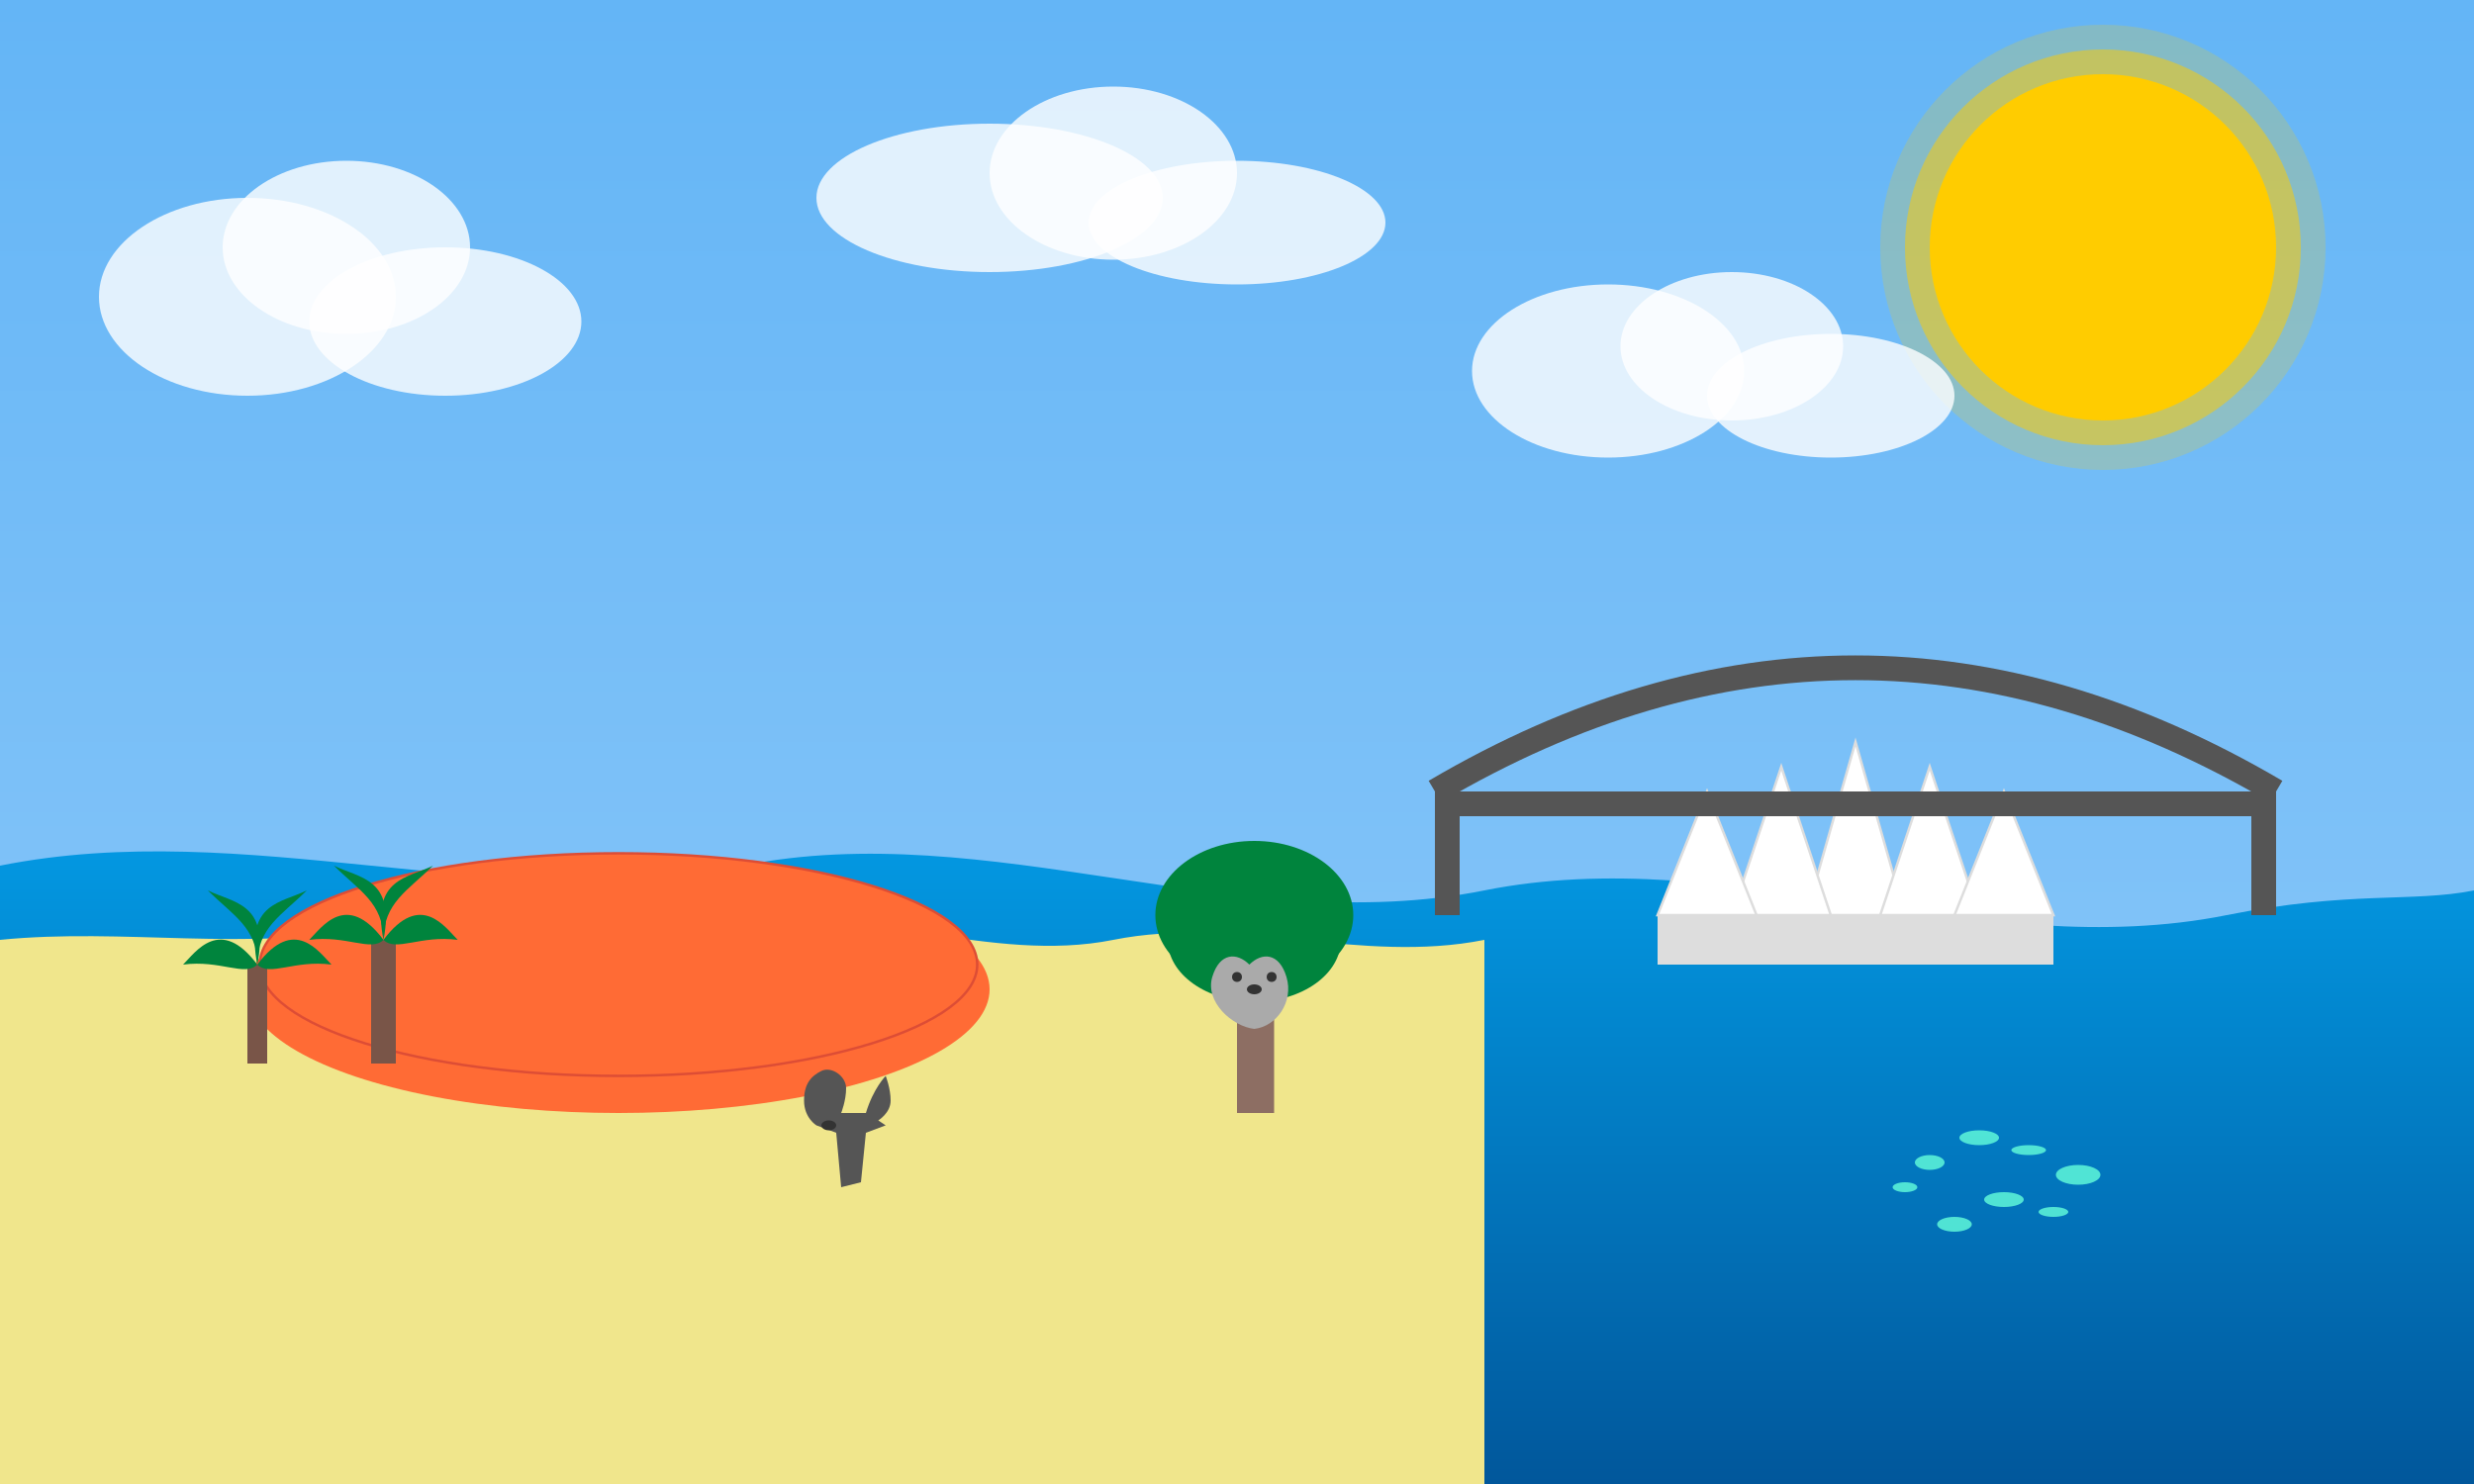 <svg xmlns="http://www.w3.org/2000/svg" viewBox="0 0 1000 600" width="1000" height="600">
  <rect x="0" y="0" width="1000" height="600" fill="#808080" stroke="none"/>
  <!-- Sky background with gradient -->
  <defs>
    <linearGradient id="skyGradient" x1="0%" y1="0%" x2="0%" y2="100%">
      <stop offset="0%" stop-color="#64B5F6" />
      <stop offset="100%" stop-color="#90CAF9" />
    </linearGradient>
  </defs>
  <rect x="0" y="0" width="1000" height="600" fill="url(#skyGradient)" />
  
  <!-- Sun -->
  <circle cx="850" cy="100" r="70" fill="#FFCD00" />
  <circle cx="850" cy="100" r="80" fill="#FFCD00" opacity="0.5" />
  <circle cx="850" cy="100" r="90" fill="#FFCD00" opacity="0.2" />
  
  <!-- Ocean with gradient -->
  <defs>
    <linearGradient id="oceanGradient" x1="0%" y1="0%" x2="0%" y2="100%">
      <stop offset="0%" stop-color="#039BE5" />
      <stop offset="100%" stop-color="#01579B" />
    </linearGradient>
  </defs>
  <path d="M0,350 C100,330 200,370 300,350 C400,330 500,380 600,360 C700,340 800,390 900,370 C950,360 975,365 1000,360 L1000,600 L0,600 Z" fill="url(#oceanGradient)" />
  
  <!-- Beach -->
  <path d="M0,380 C50,375 100,385 150,375 C200,365 250,385 300,375 C350,365 400,390 450,380 C500,370 550,390 600,380 L600,600 L0,600 Z" fill="#F0E68C" />
  
  <!-- Sydney Opera House (simplified) -->
  <path d="M750,300 L770,370 L730,370 Z" fill="white" stroke="#DDDDDD" stroke-width="1" />
  <path d="M780,310 L800,370 L760,370 Z" fill="white" stroke="#DDDDDD" stroke-width="1" />
  <path d="M720,310 L740,370 L700,370 Z" fill="white" stroke="#DDDDDD" stroke-width="1" />
  <path d="M810,320 L830,370 L790,370 Z" fill="white" stroke="#DDDDDD" stroke-width="1" />
  <path d="M690,320 L710,370 L670,370 Z" fill="white" stroke="#DDDDDD" stroke-width="1" />
  <rect x="670" y="370" width="160" height="20" fill="#DDDDDD" />
  
  <!-- Sydney Harbour Bridge (simplified) -->
  <path d="M580,320 Q750,220 920,320" fill="none" stroke="#555555" stroke-width="10" />
  <rect x="580" y="320" width="340" height="10" fill="#555555" />
  <rect x="580" y="330" width="10" height="40" fill="#555555" />
  <rect x="910" y="330" width="10" height="40" fill="#555555" />
  
  <!-- Uluru (Ayers Rock) -->
  <ellipse cx="250" cy="400" rx="150" ry="50" fill="#FF6B35" />
  <ellipse cx="250" cy="390" rx="145" ry="45" fill="#FF6B35" stroke="#DD4D35" stroke-width="1" />
  
  <!-- Great Barrier Reef -->
  <ellipse cx="800" cy="460" rx="8" ry="3" fill="#64FFDA" opacity="0.8" />
  <ellipse cx="780" cy="470" rx="6" ry="3" fill="#64FFDA" opacity="0.8" />
  <ellipse cx="820" cy="465" rx="7" ry="2" fill="#64FFDA" opacity="0.8" />
  <ellipse cx="840" cy="475" rx="9" ry="4" fill="#64FFDA" opacity="0.8" />
  <ellipse cx="770" cy="480" rx="5" ry="2" fill="#64FFDA" opacity="0.8" />
  <ellipse cx="810" cy="485" rx="8" ry="3" fill="#64FFDA" opacity="0.8" />
  <ellipse cx="830" cy="490" rx="6" ry="2" fill="#64FFDA" opacity="0.8" />
  <ellipse cx="790" cy="495" rx="7" ry="3" fill="#64FFDA" opacity="0.8" />
  
  <!-- Palm trees -->
  <rect x="150" y="380" width="10" height="50" fill="#795548" />
  <path d="M155,380 C170,360 180,375 185,380 C170,378 160,385 155,380 Z" fill="#00843D" />
  <path d="M155,380 C140,360 130,375 125,380 C140,378 150,385 155,380 Z" fill="#00843D" />
  <path d="M155,380 C160,355 145,355 135,350 C145,360 155,365 155,380 Z" fill="#00843D" />
  <path d="M155,380 C150,355 165,355 175,350 C165,360 155,365 155,380 Z" fill="#00843D" />
  
  <rect x="100" y="390" width="8" height="40" fill="#795548" />
  <path d="M104,390 C119,370 129,385 134,390 C119,388 109,395 104,390 Z" fill="#00843D" />
  <path d="M104,390 C89,370 79,385 74,390 C89,388 99,395 104,390 Z" fill="#00843D" />
  <path d="M104,390 C109,365 94,365 84,360 C94,370 104,375 104,390 Z" fill="#00843D" />
  <path d="M104,390 C99,365 114,365 124,360 C114,370 104,375 104,390 Z" fill="#00843D" />
  
  <!-- Kangaroo silhouette -->
  <path d="M350,450 C353,440 358,435 358,435 C358,435 360,440 360,445 C360,450 355,453 355,453 L358,455 L350,458 L348,478 L340,480 L338,458 L330,455 C330,455 325,452 325,445 C325,438 328,435 332,433 C336,431 342,435 342,440 C342,445 340,450 340,450 Z" fill="#555555" />
  <ellipse cx="335" cy="455" rx="3" ry="2" fill="#333333" />
  
  <!-- Koala silhouette in a tree -->
  <rect x="500" y="370" width="15" height="80" fill="#8D6E63" />
  <ellipse cx="507" cy="370" rx="40" ry="30" fill="#00843D" />
  <ellipse cx="507" cy="380" rx="35" ry="25" fill="#00843D" />
  <path d="M490,395 C493,385 500,385 505,390 C510,385 517,385 520,395 C523,405 516,415 507,416 C498,415 487,405 490,395 Z" fill="#AAAAAA" />
  <circle cx="500" cy="395" r="2" fill="#333333" />
  <circle cx="514" cy="395" r="2" fill="#333333" />
  <ellipse cx="507" cy="400" rx="3" ry="2" fill="#333333" />

  <!-- Simple clouds -->
  <ellipse cx="100" cy="120" rx="60" ry="40" fill="white" opacity="0.8" />
  <ellipse cx="140" cy="100" rx="50" ry="35" fill="white" opacity="0.8" />
  <ellipse cx="180" cy="130" rx="55" ry="30" fill="white" opacity="0.8" />
  
  <ellipse cx="400" cy="80" rx="70" ry="30" fill="white" opacity="0.8" />
  <ellipse cx="450" cy="70" rx="50" ry="35" fill="white" opacity="0.8" />
  <ellipse cx="500" cy="90" rx="60" ry="25" fill="white" opacity="0.8" />
  
  <ellipse cx="650" cy="150" rx="55" ry="35" fill="white" opacity="0.8" />
  <ellipse cx="700" cy="140" rx="45" ry="30" fill="white" opacity="0.8" />
  <ellipse cx="740" cy="160" rx="50" ry="25" fill="white" opacity="0.8" />
</svg>
